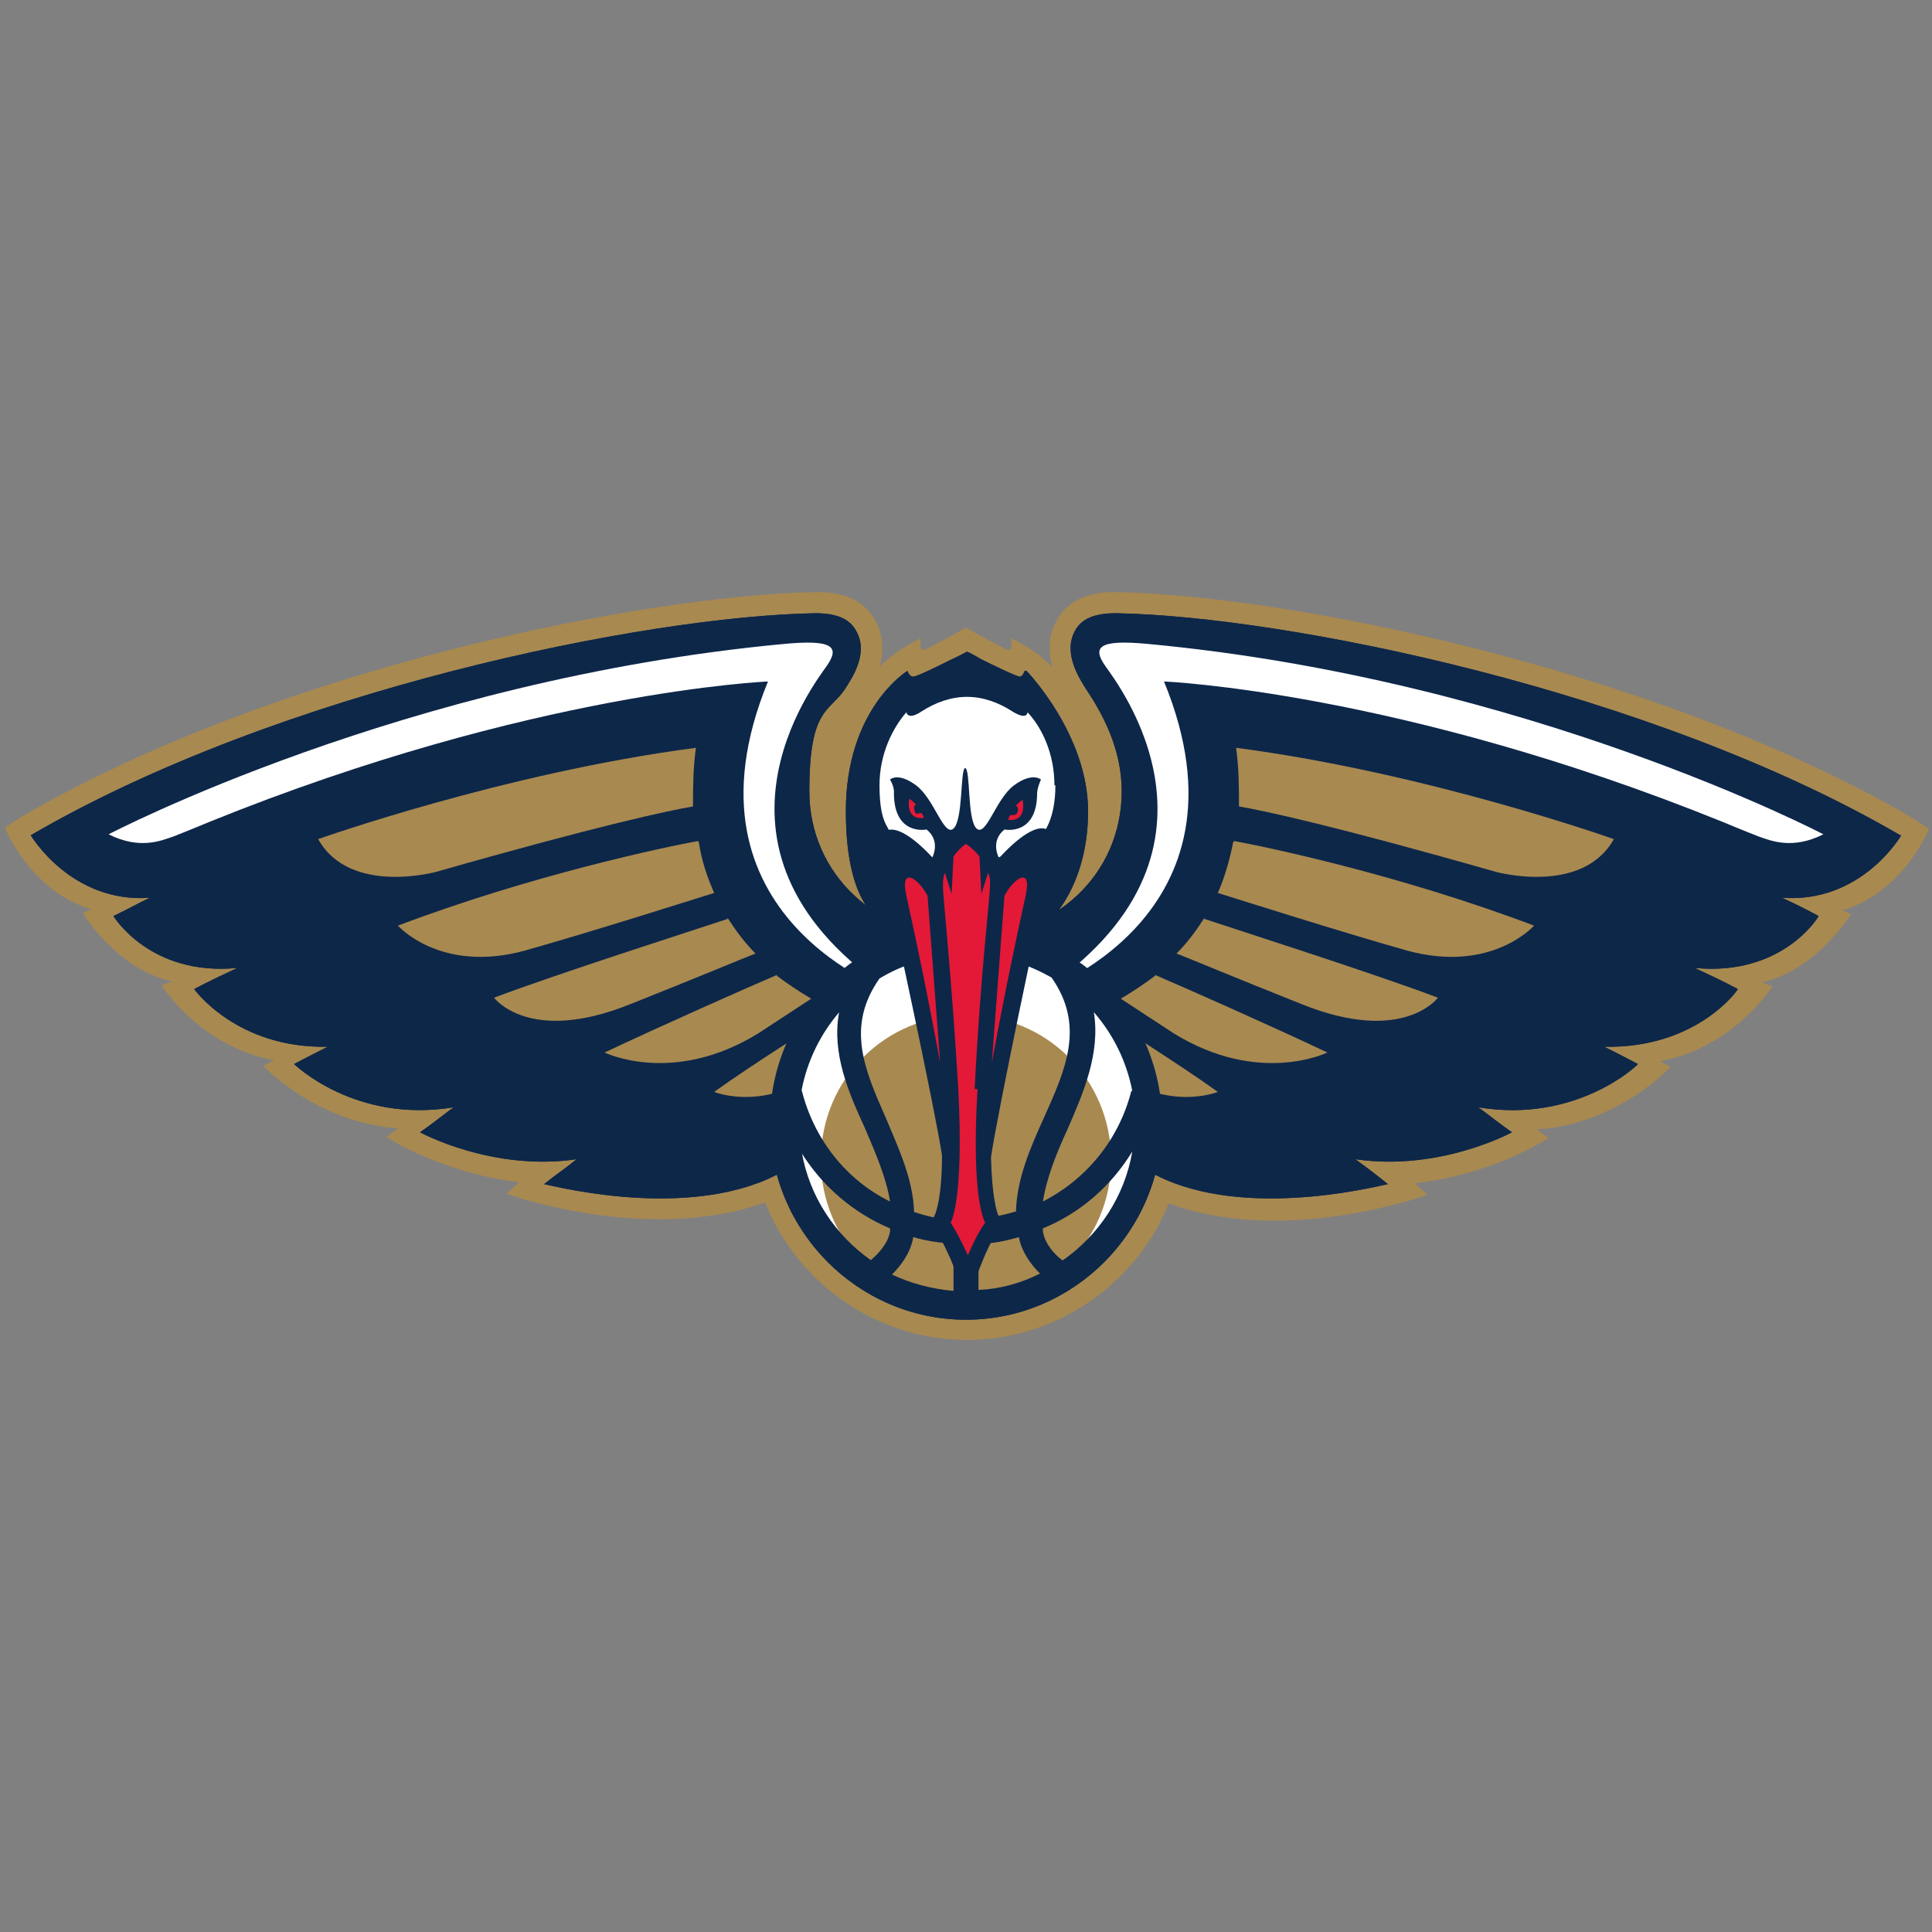 <svg viewBox="0 0 201 201" version="1.1" xmlns="http://www.w3.org/2000/svg">
  <rect x="0" y="0" width="201" height="201" fill="#808080" stroke="none"/>
  <defs>
    <style>
      .cls-1 {
        fill: #fff;
      }

      .cls-2 {
        fill: #a88950;
      }

      .cls-3 {
        fill: #e31937;
      }

      .cls-4 {
        fill: #0d2749;
      }
    </style>
  </defs>
  
  <g>
    <g id="Layer_2">
      <g id="Layer_1-2">
        <g id="new_orleans_pelicans">
          <path d="M200.5,86.1l-1.7-1.1c-26.5-15.4-65-23.1-82.7-23.4h-.2c-2.9,0-4.9,1-6,3-.9,1.7-.8,3.4-.4,4.8-.3-.3-.8-.7-1.2-1.1-1.4-1.1-3.1-1.9-3.1-1.9,0,0,.2,1.4-.3,1.2-.2,0-.5-.2-.9-.4-1.4-.7-3.5-1.9-3.5-1.9,0,0-2.1,1.2-3.5,1.9-.3.2-.6.3-.9.4-.5.2-.3-1.2-.3-1.2,0,0-1.7.8-3.1,1.9-.5.4-.9.7-1.2,1.1.4-1.4.5-3.1-.4-4.8-1.1-2-3.1-3-6-3h-.2c-17.7.3-56.2,7.9-82.7,23.4l-1.7,1.1s2.6,6.6,9,8.5l-.9.4s3.6,5.9,9.3,7.1l-1.1.4s4,6.4,11.7,7.8l-1.1.6s5.5,5.9,14,6.5l-1.2.9s5.6,3.7,13.8,4.7l-1.3,1.2s14.6,5.3,26.9.9c3.4,8.5,11.7,14.3,21,14.3h0c9.3,0,17.6-5.8,21-14.2,12.2,4.5,26.9-.9,26.9-.9l-1.3-1.2c8.2-.9,13.9-4.7,13.9-4.7l-1.2-.9c8.4-.5,13.9-6.5,13.9-6.5l-1.1-.6c7.7-1.4,11.7-7.8,11.7-7.8l-1.1-.4c5.6-1.2,9.3-7.1,9.3-7.1l-.9-.4c6.4-1.9,9-8.5,9-8.5h0Z" class="cls-2"></path>
          <path d="M197.7,86.9c-25.9-15.1-64-22.8-81.6-23.1-2.1,0-3.6.5-4.3,1.9-1.2,2.3.5,4.9,1.2,6,1.6,2.4,3.7,6.1,3.7,10.6,0,8.7-7,15.1-15.7,15.1h-1.1c-8.6,0-15.7-6.4-15.7-15.1s2.1-8.2,3.7-10.6c.7-1.1,2.5-3.7,1.2-6-.7-1.4-2.2-1.9-4.3-1.9-17.6.3-55.7,8-81.6,23.1,0,0,4.2,7.1,12.4,6.5-1.3.6-2.5,1.3-3.8,1.9,0,0,3.8,6.3,12.9,5.4-1.5.7-3,1.4-4.5,2.2,0,0,4.4,6.2,13.9,6-2.2,1.1-3.5,1.8-3.5,1.8,0,0,6.3,6.2,16.6,4.5-1.1.8-2.2,1.7-3.5,2.6,0,0,7.5,4.1,16.3,2.8-1.1.9-2.3,1.7-3.4,2.6,0-.1,13.5,3.7,23.2-.5,8.3-3.7,12.9-12.6,13.9-14.8,1.6.4,3.1.6,4.2.7,0,.1,1.8.3,2.6.2.9,0,2.7-.1,2.6-.2,1.1-.1,2.5-.3,4.2-.7,1.1,2.2,5.7,11.2,13.9,14.8,9.6,4.2,23.2.4,23.2.5-1.1-.9-2.3-1.8-3.4-2.6,8.8,1.3,16.3-2.8,16.3-2.8-1.3-.9-2.4-1.8-3.5-2.6,10.2,1.7,16.6-4.4,16.6-4.5,0,0-1.3-.7-3.5-1.8,9.6.2,13.9-5.9,13.9-6-1.5-.8-3-1.5-4.5-2.2,9.1.9,12.9-5.3,12.9-5.4-1.3-.7-2.5-1.3-3.8-1.9,8.3.6,12.4-6.5,12.4-6.5h0Z" class="cls-4"></path>
          <path d="M93,103.3s-23.2-7.8-13.1-32.4c0,0-24.5,1-58.1,14.6,0,0-2.4,1-3.7,1.5-1.4.5-3.6,1.4-6.8-.2,0,0,30.7-16.1,70.2-19.8,5.2-.5,5.9.3,4.5,2.3-1.1,1.6-15.2,19.5,7,34.1Z" class="cls-1"></path>
          <path d="M72.4,77.8c-19.9,2.6-39.3,9.5-39.3,9.5,3.3,5.9,12.3,3.4,12.3,3.4,16.8-4.8,24.3-6.4,26.7-6.8,0-1.9,0-3.9.3-6.1Z" class="cls-2"></path>
          <path d="M72.6,87.5c-3.3.6-17.2,3.5-31.2,8.8,0,0,4.4,5,13.2,2.6,7.4-2.1,16.8-5.1,19.7-6-.7-1.6-1.3-3.3-1.6-5.3Z" class="cls-2"></path>
          <path d="M75.7,95.6c-3,1-18,5.8-24.3,8.2,0,0,3.6,4.9,14.1.7,7.3-2.9,11.3-4.6,13.1-5.3-1.1-1.1-2-2.3-2.9-3.7h0Z" class="cls-2"></path>
          <path d="M80.9,101.4c-2.6,1.1-12.3,5.4-18,8.1,0,0,7.1,3.5,16-2l5.5-3.6c-1.2-.7-2.4-1.5-3.6-2.4h0Z" class="cls-2"></path>
          <path d="M87.1,105.2c-1.8,1.1-9.2,5.8-12.8,8.4,0,0,6.1,2.5,12.4-3.4,2-1.9,3.2-3,3.8-3.6-1.1-.4-2.2-.8-3.4-1.4h0Z" class="cls-2"></path>
          <path d="M108,103.3s23.2-7.8,13.1-32.4c0,0,24.5,1,58.1,14.6,0,0,2.4,1,3.7,1.5,1.4.5,3.6,1.4,6.8-.2,0,0-30.7-16.1-70.2-19.8-5.2-.5-5.9.3-4.5,2.3,1.1,1.6,15.2,19.5-7,34.1Z" class="cls-1"></path>
          <path d="M128.6,77.8c19.9,2.6,39.3,9.5,39.3,9.5-3.3,5.9-12.3,3.4-12.3,3.4-16.8-4.8-24.3-6.4-26.7-6.8,0-1.9,0-3.9-.3-6.1Z" class="cls-2"></path>
          <path d="M128.4,87.5c3.3.6,17.2,3.5,31.2,8.8,0,0-4.4,5-13.2,2.6-7.4-2.1-16.8-5.1-19.7-6,.7-1.6,1.2-3.3,1.6-5.3Z" class="cls-2"></path>
          <path d="M125.3,95.6c3,1,18,5.8,24.3,8.2,0,0-3.6,4.9-14.1.7-7.3-2.9-11.3-4.6-13.1-5.3,1.1-1.1,2-2.3,2.9-3.7h0Z" class="cls-2"></path>
          <path d="M120.1,101.4c2.6,1.1,12.3,5.4,18,8.1,0,0-7.1,3.5-16-2l-5.5-3.6c1.2-.7,2.4-1.5,3.6-2.4h0Z" class="cls-2"></path>
          <path d="M113.9,105.2c1.8,1.1,9.2,5.8,12.8,8.4,0,0-6.1,2.5-12.4-3.4-2-1.9-3.2-3-3.8-3.6,1.1-.4,2.2-.8,3.4-1.4Z" class="cls-2"></path>
          <path d="M119.5,116.8c0,10.5-8.5,19-19,19s-19-8.5-19-19,8.5-19,19-19,19,8.5,19,19Z" class="cls-1"></path>
          <path d="M115.6,120.7c0,8.3-6.7,15.1-15.1,15.1s-15.1-6.7-15.1-15.1,6.7-15.1,15.1-15.1,15.1,6.7,15.1,15.1Z" class="cls-2"></path>
          <path d="M100.5,96.3c-11.3,0-20.4,9.2-20.4,20.5s9.2,20.5,20.4,20.5,20.4-9.2,20.4-20.5-9.2-20.5-20.4-20.5ZM117.7,113.5c-1.3,5.1-4.7,9.2-9.2,11.5.4-2.5,1.4-5,2.6-7.6,1.6-3.7,3.4-7.8,2.7-12.1,2,2.3,3.4,5.1,4,8.2ZM91.5,101.8c2.3-1.4,4.9-2.2,7.7-2.4v27.5c-1.4,0-2.8-.4-4.1-.8-.1-3.4-1.6-6.6-2.9-9.7-2.3-5.2-4.2-9.6-.7-14.6ZM95,128.7c1.3.4,2.8.6,4.2.7v4.9c-2.3-.2-4.5-.8-6.4-1.7.9-.9,1.9-2.2,2.2-3.8h0ZM101.8,129.4c1.4,0,2.9-.3,4.2-.7.3,1.6,1.3,2.9,2.2,3.8-2,1-4.1,1.6-6.4,1.7v-4.9ZM105.8,126c-1.3.4-2.7.7-4.1.8v-27.5c2.8.2,5.4,1.1,7.7,2.4,3.5,5,1.5,9.5-.8,14.6-1.4,3.1-2.8,6.3-2.9,9.7h0ZM87.3,105.3c-.8,4.3,1,8.4,2.7,12.1,1.1,2.6,2.2,5.1,2.6,7.6-4.5-2.2-7.9-6.4-9.2-11.6.6-3.1,2-5.9,4-8.2h0ZM83.3,119.8c2.2,3.6,5.5,6.4,9.3,8,0,.1,0,.2,0,.3-.2,1.3-1.3,2.4-2,3-3.7-2.6-6.4-6.6-7.2-11.3h0ZM110.5,131.1c-.8-.6-1.8-1.7-2-3,0-.1,0-.2,0-.3,3.9-1.6,7.1-4.4,9.3-8-.8,4.7-3.5,8.7-7.2,11.3h0Z" class="cls-4"></path>
          <path d="M106.6,69.8s-.2.6-.5.6-2.8-1.2-4-1.8c-.5-.3-1.2-.7-1.5-.8,0,0-1.1.6-1.6.8-1.2.6-3.6,1.8-4,1.8s-.6-.6-.6-.6c0,0-6.4,3.9-6.4,14.6s4.2,11.6,4.2,11.6l.6,2.3h15.6l.6-2.3s4.2-3.6,4.2-11.6-6.4-14.6-6.4-14.6Z" class="cls-4"></path>
          <path d="M109.7,81.7c0-3.3-1.3-6-2.8-7.6,0,0,0,.9-1.6-.1-1.4-.9-3-1.5-4.7-1.5s-3.3.6-4.7,1.5c-1.5,1-1.6.1-1.6.1-1.4,1.6-2.8,4.3-2.8,7.6s.7,4.1.9,4.5c1.4,3.5,4.5,6,8.2,6s6.8-2.4,8.2-5.9c0-.1,1-1.4,1-4.6h0Z" class="cls-1"></path>
          <path d="M103.9,89.2s0,0,0,0c0,0-.9-1.7.6-2.9,0,0,3.4.7,3.4-3.8,0,0,0-.5.4-1.4,0,0-.9-.8-2.8.6-1.9,1.4-2.9,5.4-3.9,4.5-1-.9-.6-6.2-1.2-6.3h0c-.5.2-.2,5.4-1.2,6.3-1,.9-2-3.1-3.9-4.5-1.9-1.4-2.7-.6-2.7-.6.5.9.4,1.4.4,1.4,0,4.5,3.4,3.8,3.4,3.8,1.5,1.2.6,2.9.6,2.9,0,0,0,0,0,0-4-4.3-6.4-3.7-5.2,1.1,1.1,4.8,5.5,25.2,6.2,29.9,0,4.3-.6,5.8-.7,6.1l-.4.9.5,1c.8,1.1,1.3,2.4,1.5,2.8l1.7,4.2,1.7-4.2c.2-.5.7-1.7,1.5-2.9l.5-.9-.5-.9c-.1-.3-.6-1.8-.7-5.9.6-4.2,5-25.3,6.2-30.2s-1.2-5.4-5.2-1.1h0Z" class="cls-4"></path>
          <path d="M97.8,110.5c-1.4-7.6-2.6-13.2-3.5-17.3-.7-3.1,1.2-1.9,2.2,0,0,0,1.3,17.2,1.3,17.2Z" class="cls-3"></path>
          <path d="M103.2,110.5c1.4-7.6,2.6-13.2,3.5-17.3.7-3.1-1.2-1.9-2.2,0,0,0-1.3,17.2-1.3,17.2Z" class="cls-3"></path>
          <path d="M95.5,84.7c-.3,0-.4-.4-.4-.7,0-.1,0-.2.2-.3-.2-.2-.4-.4-.7-.6,0,0-.5,2.2,1.5,2,0,0,0-.2-.2-.5-.1,0-.3,0-.4,0Z" class="cls-3"></path>
          <path d="M106.4,83.2c-.3.2-.5.4-.7.6,0,0,.2.2.2.3,0,.3,0,.6-.4.7-.2,0-.3,0-.4,0-.2.3-.2.5-.2.5,2,.2,1.5-2,1.5-2Z" class="cls-3"></path>
          <path d="M101.4,113.3c.6-11.8,1.6-20.1,1.6-21.1s0-.8-.2-1.4l-.7,2.2-.2-3.9c-.3-.4-.8-.9-1.4-1.3h0c-.6.4-1,.9-1.3,1.3l-.2,3.9-.7-2.2c-.2.5-.2,1-.2,1.4,0,1,.9,9.4,1.6,21.1.6,11.8-.8,13.9-.8,13.9.8,1.2,1.8,3.4,1.8,3.4,0,0,.9-2.2,1.8-3.4,0,0-1.5-2.2-.8-13.9h0Z" class="cls-3"></path>
          <path d="M197.7,86.9c-25.9-15.1-64-22.8-81.6-23.1-2.1,0-3.6.5-4.3,1.9-1.2,2.3.5,4.9,1.2,6,1.6,2.4,3.7,6.1,3.7,10.6,0,8.7-7,15.1-15.7,15.1h-1.1c-8.6,0-15.7-6.4-15.7-15.1s2.1-8.2,3.7-10.6c.7-1.1,2.5-3.7,1.2-6-.7-1.4-2.2-1.9-4.3-1.9-17.6.3-55.7,8-81.6,23.1,0,0,4.2,7.1,12.4,6.5-1.3.6-2.5,1.3-3.8,1.9,0,0,3.8,6.3,12.9,5.4-1.5.7-3,1.4-4.5,2.2,0,0,4.4,6.2,13.9,6-2.2,1.1-3.5,1.8-3.5,1.8,0,0,6.3,6.2,16.6,4.5-1.1.8-2.2,1.7-3.5,2.6,0,0,7.5,4.1,16.3,2.8-1.1.9-2.3,1.7-3.4,2.6,0-.1,13.5,3.7,23.2-.5,8.3-3.7,12.9-12.6,13.9-14.8,1.6.4,3.1.6,4.2.7,0,.1,1.8.3,2.6.2.9,0,2.7-.1,2.6-.2,1.1-.1,2.5-.3,4.2-.7,1.1,2.2,5.7,11.2,13.9,14.8,9.6,4.2,23.2.4,23.2.5-1.1-.9-2.3-1.8-3.4-2.6,8.8,1.3,16.3-2.8,16.3-2.8-1.3-.9-2.4-1.8-3.5-2.6,10.2,1.7,16.6-4.4,16.6-4.5,0,0-1.3-.7-3.5-1.8,9.6.2,13.9-5.9,13.9-6-1.5-.8-3-1.5-4.5-2.2,9.1.9,12.9-5.3,12.9-5.4-1.3-.7-2.5-1.3-3.8-1.9,8.3.6,12.4-6.5,12.4-6.5h0Z" class="cls-4"></path>
          <path d="M93,103.3s-23.2-7.8-13.1-32.4c0,0-24.5,1-58.1,14.6,0,0-2.4,1-3.7,1.5-1.4.5-3.6,1.4-6.8-.2,0,0,30.7-16.1,70.2-19.8,5.2-.5,5.9.3,4.5,2.3-1.1,1.6-15.2,19.5,7,34.1Z" class="cls-1"></path>
          <path d="M72.4,77.8c-19.9,2.6-39.3,9.5-39.3,9.5,3.3,5.9,12.3,3.4,12.3,3.4,16.8-4.8,24.3-6.4,26.7-6.8,0-1.9,0-3.9.3-6.1Z" class="cls-2"></path>
          <path d="M72.6,87.5c-3.3.6-17.2,3.5-31.2,8.8,0,0,4.4,5,13.2,2.6,7.4-2.1,16.8-5.1,19.7-6-.7-1.6-1.3-3.3-1.6-5.3Z" class="cls-2"></path>
          <path d="M75.7,95.6c-3,1-18,5.8-24.3,8.2,0,0,3.6,4.9,14.1.7,7.3-2.9,11.3-4.6,13.1-5.3-1.1-1.1-2-2.3-2.9-3.7h0Z" class="cls-2"></path>
          <path d="M80.9,101.4c-2.6,1.1-12.3,5.4-18,8.1,0,0,7.1,3.5,16-2l5.5-3.6c-1.2-.7-2.4-1.5-3.6-2.4h0Z" class="cls-2"></path>
          <path d="M87.1,105.2c-1.8,1.1-9.2,5.8-12.8,8.4,0,0,6.1,2.5,12.4-3.4,2-1.9,3.2-3,3.8-3.6-1.1-.4-2.2-.8-3.4-1.4h0Z" class="cls-2"></path>
          <path d="M108,103.3s23.2-7.8,13.1-32.4c0,0,24.5,1,58.1,14.6,0,0,2.4,1,3.7,1.5,1.4.5,3.6,1.4,6.8-.2,0,0-30.7-16.1-70.2-19.8-5.2-.5-5.9.3-4.5,2.3,1.1,1.6,15.2,19.5-7,34.1Z" class="cls-1"></path>
          <path d="M128.6,77.8c19.9,2.6,39.3,9.5,39.3,9.5-3.3,5.9-12.3,3.4-12.3,3.4-16.8-4.8-24.3-6.4-26.7-6.8,0-1.9,0-3.9-.3-6.1Z" class="cls-2"></path>
          <path d="M128.4,87.5c3.3.6,17.2,3.5,31.2,8.8,0,0-4.4,5-13.2,2.6-7.4-2.1-16.8-5.1-19.7-6,.7-1.6,1.2-3.3,1.6-5.3Z" class="cls-2"></path>
          <path d="M125.3,95.6c3,1,18,5.8,24.3,8.2,0,0-3.6,4.9-14.1.7-7.3-2.9-11.3-4.6-13.1-5.3,1.1-1.1,2-2.3,2.9-3.7h0Z" class="cls-2"></path>
          <path d="M120.1,101.4c2.6,1.1,12.3,5.4,18,8.1,0,0-7.1,3.5-16-2l-5.5-3.6c1.2-.7,2.4-1.5,3.6-2.4h0Z" class="cls-2"></path>
          <path d="M113.9,105.2c1.8,1.1,9.2,5.8,12.8,8.4,0,0-6.1,2.5-12.4-3.4-2-1.9-3.2-3-3.8-3.6,1.1-.4,2.2-.8,3.4-1.4Z" class="cls-2"></path>
          <path d="M119.5,116.8c0,10.5-8.5,19-19,19s-19-8.5-19-19,8.5-19,19-19,19,8.5,19,19Z" class="cls-1"></path>
          <path d="M115.6,120.7c0,8.3-6.7,15.1-15.1,15.1s-15.1-6.7-15.1-15.1,6.7-15.1,15.1-15.1,15.1,6.7,15.1,15.1Z" class="cls-2"></path>
          <path d="M100.5,96.3c-11.3,0-20.4,9.2-20.4,20.5s9.2,20.5,20.4,20.5,20.4-9.2,20.4-20.5-9.2-20.5-20.4-20.5ZM117.7,113.5c-1.3,5.1-4.7,9.2-9.2,11.5.4-2.5,1.4-5,2.6-7.6,1.6-3.7,3.4-7.8,2.7-12.1,2,2.3,3.4,5.1,4,8.2ZM91.5,101.8c2.3-1.4,4.9-2.2,7.7-2.4v27.5c-1.4,0-2.8-.4-4.1-.8-.1-3.4-1.6-6.6-2.9-9.7-2.3-5.2-4.2-9.6-.7-14.6ZM95,128.7c1.3.4,2.8.6,4.2.7v4.9c-2.3-.2-4.5-.8-6.4-1.7.9-.9,1.9-2.2,2.2-3.8h0ZM101.8,129.4c1.4,0,2.9-.3,4.2-.7.3,1.6,1.3,2.9,2.2,3.8-2,1-4.1,1.6-6.4,1.7v-4.9ZM105.8,126c-1.3.4-2.7.7-4.1.8v-27.5c2.8.2,5.4,1.1,7.7,2.4,3.5,5,1.5,9.5-.8,14.6-1.4,3.1-2.8,6.3-2.9,9.7h0ZM87.3,105.3c-.8,4.3,1,8.4,2.7,12.1,1.1,2.6,2.2,5.1,2.6,7.6-4.5-2.2-7.9-6.4-9.2-11.6.6-3.1,2-5.9,4-8.2h0ZM83.3,119.8c2.2,3.6,5.5,6.4,9.3,8,0,.1,0,.2,0,.3-.2,1.3-1.3,2.4-2,3-3.7-2.6-6.4-6.6-7.2-11.3h0ZM110.5,131.1c-.8-.6-1.8-1.7-2-3,0-.1,0-.2,0-.3,3.9-1.6,7.1-4.4,9.3-8-.8,4.7-3.5,8.7-7.2,11.3h0Z" class="cls-4"></path>
          <path d="M106.6,69.8s-.2.6-.5.6-2.8-1.2-4-1.8c-.5-.3-1.2-.7-1.5-.8,0,0-1.1.6-1.6.8-1.2.6-3.6,1.8-4,1.8s-.6-.6-.6-.6c0,0-6.4,3.9-6.4,14.6s4.2,11.6,4.2,11.6l.6,2.3h15.6l.6-2.3s4.2-3.6,4.2-11.6-6.4-14.6-6.4-14.6Z" class="cls-4"></path>
          <path d="M109.7,81.7c0-3.3-1.3-6-2.8-7.6,0,0,0,.9-1.6-.1-1.4-.9-3-1.5-4.7-1.5s-3.3.6-4.7,1.5c-1.5,1-1.6.1-1.6.1-1.4,1.6-2.8,4.3-2.8,7.6s.7,4.1.9,4.5c1.4,3.5,4.5,6,8.2,6s6.8-2.4,8.2-5.9c0-.1,1-1.4,1-4.6h0Z" class="cls-1"></path>
          <path d="M103.9,89.2s0,0,0,0c0,0-.9-1.7.6-2.9,0,0,3.4.7,3.4-3.8,0,0,0-.5.4-1.4,0,0-.9-.8-2.8.6-1.9,1.4-2.9,5.4-3.9,4.5-1-.9-.6-6.2-1.2-6.3h0c-.5.2-.2,5.4-1.2,6.3-1,.9-2-3.1-3.9-4.5-1.9-1.4-2.7-.6-2.7-.6.5.9.4,1.4.4,1.4,0,4.5,3.4,3.8,3.4,3.8,1.5,1.2.6,2.9.6,2.9,0,0,0,0,0,0-4-4.3-6.4-3.7-5.2,1.1,1.1,4.8,5.5,25.2,6.2,29.9,0,4.3-.6,5.8-.7,6.1l-.4.9.5,1c.8,1.1,1.3,2.4,1.5,2.8l1.7,4.2,1.7-4.2c.2-.5.7-1.7,1.5-2.9l.5-.9-.5-.9c-.1-.3-.6-1.8-.7-5.9.6-4.2,5-25.3,6.2-30.2s-1.2-5.4-5.2-1.1h0Z" class="cls-4"></path>
          <path d="M97.8,110.5c-1.4-7.6-2.6-13.2-3.5-17.3-.7-3.1,1.2-1.9,2.2,0,0,0,1.3,17.2,1.3,17.2Z" class="cls-3"></path>
          <path d="M103.2,110.5c1.4-7.6,2.6-13.2,3.5-17.3.7-3.1-1.2-1.9-2.2,0,0,0-1.3,17.2-1.3,17.2Z" class="cls-3"></path>
          <path d="M95.5,84.7c-.3,0-.4-.4-.4-.7,0-.1,0-.2.2-.3-.2-.2-.4-.4-.7-.6,0,0-.5,2.2,1.5,2,0,0,0-.2-.2-.5-.1,0-.3,0-.4,0Z" class="cls-3"></path>
          <path d="M106.4,83.2c-.3.2-.5.4-.7.6,0,0,.2.2.2.3,0,.3,0,.6-.4.7-.2,0-.3,0-.4,0-.2.3-.2.5-.2.5,2,.2,1.5-2,1.5-2Z" class="cls-3"></path>
          <path d="M101.4,113.3c.6-11.8,1.6-20.1,1.6-21.1s0-.8-.2-1.4l-.7,2.2-.2-3.9c-.3-.4-.8-.9-1.4-1.3h0c-.6.4-1,.9-1.3,1.3l-.2,3.9-.7-2.2c-.2.5-.2,1-.2,1.4,0,1,.9,9.4,1.6,21.1.6,11.8-.8,13.9-.8,13.9.8,1.2,1.8,3.4,1.8,3.4,0,0,.9-2.2,1.8-3.4,0,0-1.5-2.2-.8-13.9h0Z" class="cls-3"></path>
        </g>
      </g>
    </g>
  </g>
</svg>